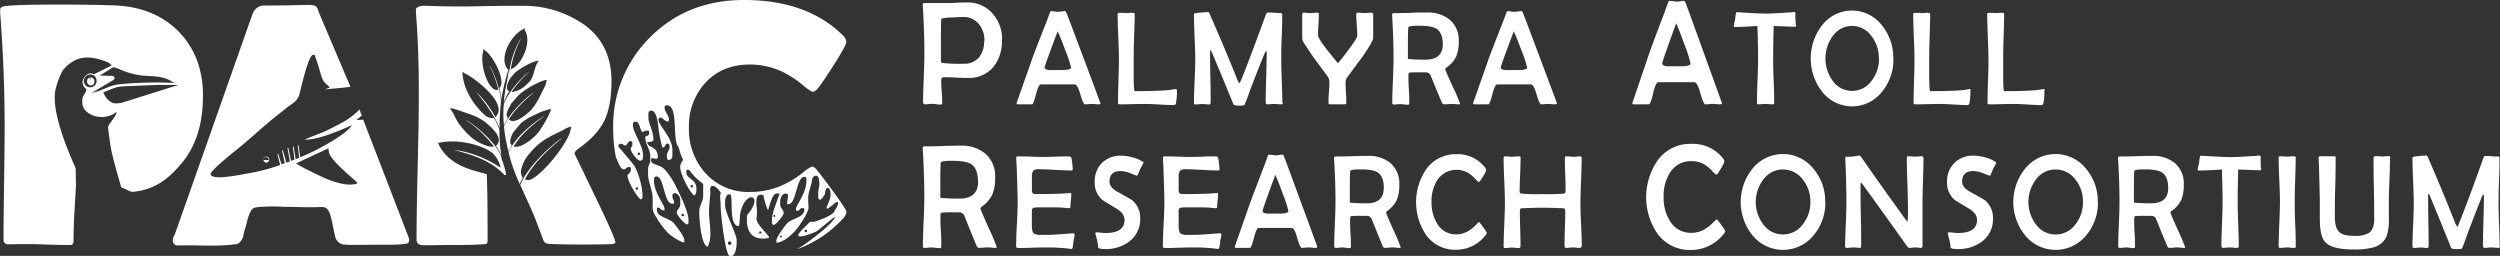 <svg id="Layer_1" data-name="Layer 1" xmlns="http://www.w3.org/2000/svg" viewBox="0 0 715.39 73.21"><rect x="0" y="0" width="715.39" height="73.21" fill="#333333" stroke="none"/><defs><style>.cls-1{fill:#fff;}</style></defs><title>parc-logo-white-nav1</title><path class="cls-1" d="M657,320.12c.2.54.27,1.71-1.2,1.66-1,.26-4,.27-9,.26-4.6,0-7.55.13-8.86-.13a3,3,0,0,1-2.08-2.45c-.68-2.89-1-5.17-1.52-6.46-.73-1.83-1.68-1.84-3-1.75-1.91.12-4.87,0-9.93-.06a52.43,52.43,0,0,0-7.44.06c-1.21.14-1.76.25-2.34,1.43a12.43,12.43,0,0,0-1,3c-.37,1.58-.9,2.79-1,3.78-.07.82-1.22,2.65-2.4,2.43-4.79.73-10.61.2-16.19.34-1.11.19-2.35-1-1-3.19L612.26,256a3.65,3.65,0,0,1,2.93-2.42c5.94,0,7.76-.06,13-.18,2.72.06,2.44.58,3.09,2.24l9,21.2-1.86.23-5.06.47H633l1.32-.46c-.54-1.08-1.7-.78-2.57-4-.52-1.89-1.11-3.69-1.73-5.42l-.46.05c-1.34.14-3.43,9.56-3.9,11.35-.53,2-2.36,2.73-3.9,4s-3,2.34-4.47,3.59c-3,2.53-5.71,5-8.72,7.49-1.22,1-8.41,6.66-8.3,7.7s2.73.95,4,.81l1.08-.12c2.8-.31,5.2-.86,7.82-1.33a52.18,52.18,0,0,0,7-2l-.81-3.19.26.1.95,2.91.93-.31-.81-3.7.26,0,1,3.53,1-.34-.71-3.92.29.14.74,3.61,1-.36-.49-3.83.27.22.55,3.48,1-.39-.41-3.7c.09.11.27.14.28.32l.43,3.2c3.7-1.3,13.41-6.53,14.76-9.12-3.26,1.42-9.52,4.18-13.45,4.13.35-.31,4.36-1.79,5.21-2.16,1.76-.77,3.19-1.52,4.78-2.36a21.39,21.39,0,0,0,5.68-4.13l.64,1.72L642,286.35l1.94-.1L657,320.12Zm-40.78-21.58a.84.84,0,0,0,.82-.85.85.85,0,0,0-.82-.86.83.83,0,0,0-.82.75c.13-.28.35-.61.65-.62a.88.88,0,0,1,.87.84s-1.49,0-1.53-.05a.85.85,0,0,0,.83.79Zm8.53.19c.52.62,6.14,3.28,7.34,3.85,1.88.91,6,2.51,8.66,2.21l.92-.1c.36,0,.46-.16.42-.51s-7.74-6.25-8-8.82l-.1-.92-9.21,4.29Z" transform="translate(-540 -252)"/><path class="cls-1" d="M716.1,321.39c0,.21-.33.38-1,.47-6,.16-12.88.16-17.78-.05a4.7,4.7,0,0,1-1.2-.25,2.1,2.1,0,0,1-.67-.95c-.48-1.25-1.19-3.13-2.12-5.6-1.17-3-2.84-6.46-4.36-9.91l-.08-.06h0l0-.06-.06-.16.09.09c1.79-4.72,7.78-10.5,11.73-13.32l0,.11c-3,2.45-7.74,6.51-10.44,11.6a2,2,0,0,0,1.71.06c3.61-1.63,10.53-10.42,11.26-13.88l.29-1.07-.19-.18-1.41.53c-1,.74-3.44,1.65-4.87,2.57A18.44,18.44,0,0,0,692.3,295l-1.22,1.46a10.44,10.44,0,0,0-2,4.43,3.2,3.2,0,0,0,.5,2h0a13.12,13.12,0,0,0-.84,1.8,52.46,52.46,0,0,1-3.08-8.51c0-.14-.06-.26-.11-.45a.71.71,0,0,1,.14-.29h0c1.45-3.87,6.54-8.09,9.9-10.16l0,.09c-2.46,1.76-6.29,4.66-8.6,8.54,2,.62,5.32-2,6.87-3.8,1.27-1.52,3.57-5.52,3.82-7l-2.91.91L691,285.85c-.62.63-1.34.68-2.24,1.76l-1.6,1.91c-.74.87-1.63,3.22-.91,3.82l.22.19s0,0,0,0a16.8,16.8,0,0,0-.91,2,46.59,46.59,0,0,1-1.35-7.28s.08-.1.09-.12c1-3.18,5.5-7.64,8.11-9.46l.44-.25c-1.8,1.45-5.5,4.75-7.22,7.72l.17.15c1.54,1.29,4.82-1.45,6.3-2.94,1.86-2.21,2.86-4.82,4-7l.37-1.4c-.71-.34-4.38,1.64-5.19,2.17-2.48,1.62-2.63,1.71-5,4.55-.73,1.45-1.9,3-.94,4.12A10.13,10.13,0,0,0,684.2,288c0-.12,0-.22,0-.31a28.33,28.33,0,0,1,0-6.06.43.43,0,0,1,.09-.1h0c1.07-3,4.58-7,7.05-9l0,.06a34.29,34.29,0,0,0-5,5.77,7.36,7.36,0,0,0,4.07-1.91l1.34-1.29c1.26-1.8,1.14-4.38,2.44-5.69-1-.44-6,2.37-7.07,3.59l-.91,1.08c-.18.22-.12.27-.18.26l-.31.48c-.55,1-.94,2.53-.36,3l.34.28,0,0a11.06,11.06,0,0,0-1.12,2.14,8.24,8.24,0,0,0-.4.87,29.89,29.89,0,0,1,.39-3.18l1-5.41h0v0l.21-.38a25.58,25.58,0,0,1,3.12-9l.06.05a28.25,28.25,0,0,0-2.8,8.57c2.68-.74,6.33-7.52,4-11.2-.08-.12.11-.41,0-.52a7.58,7.58,0,0,0-.68.37c-3.44,1.82-7,8.52-4,11.54a58.94,58.94,0,0,0-2.07,8.65,15.2,15.2,0,0,0-.52-3.45l.14-.17c1.7-2-1.61-8.43-3.94-10.39l-.88-.68a1.37,1.37,0,0,1,0,1c-.77,3.06.72,8.55,2.8,10.29l.22.19a1.6,1.6,0,0,0,1.37.22,29.63,29.63,0,0,0-2.55-6.92l.16.17c1.6,2.76,3.42,8.24,3.09,10.84v.11a61.21,61.21,0,0,0-.34,6.81c0,.15-.23-.7-.28-.72a20.2,20.2,0,0,0-1.55-2.91,47.28,47.28,0,0,0-4.8-6.6l.16.08a27.75,27.75,0,0,1,5.25,7l.06-.06.23-.26c3.41-4.06-7.54-11.8-9.21-12.28l-.49-.48c0,4.68,3.18,9.77,6.68,12.71a3.38,3.38,0,0,0,2.31.6,12.63,12.63,0,0,1,1.61,3.53v.08a40,40,0,0,0,.55,7.26,12.5,12.5,0,0,0-1.59-2.9,1,1,0,0,0,.35-.31c1.85-2.21-2-5.33-3.5-6.57a16.42,16.42,0,0,0-4.89-2.37c-1.29-.46-4.16-1.55-5.08-1.5l.42.66c.72,1,1.22,2.46,2.12,3.74a24.42,24.42,0,0,0,3.66,4c1.53,1.28,4.63,2.89,6.38,2.56a33.47,33.47,0,0,0-7.88-7.47l0-.1c3.36,2.09,8.47,6.54,9.94,10.4l0,.06a13.61,13.61,0,0,0,.41,1.44,20.44,20.44,0,0,1,1,3.61s0,.21-.27.22h-.11l-.08,0c-3.73-4.1-9.15-5.8-14.37-7.17l.32,0A31.21,31.21,0,0,1,683.24,300a8,8,0,0,0-2.32-4.21c-2.44-1.95-9.22-4.29-15.57-2.88,3,6.84,10.73,7.93,13.95,8.93.22,5.52.23,13.27.23,19,0,.56-.15.87-.43,1l-1.36.09c-1.89.13-4.84.19-8.87.18-4.59,0-7.35.15-8.29,0s-1.38-.7-1.38-1.5c0-21.52,1.58-43.6-.19-65.12l0-.68c0-.54.48-.9,1.53-1.1s5.69.26,14.45.11q8.91-.18,14.21-.16a30.29,30.29,0,0,1,17.93,5.38c5.23,3.73,7.85,9.14,7.85,16.16q0,7-2,11.23t-7.46,8.12c-.74.5-1.11,1-1.11,1.44T710.21,308q5.89,12.15,5.89,13.42Z" transform="translate(-540 -252)"/><path class="cls-1" d="M598.07,279.6q0,11.85-6.12,19.15c-3.7,4.4-7.53,7.46-13.62,8.11.08.19-.93-.16-.86,0l-2.8-1.3c-.24-1.07-2.63-8.7-3.12-12.27-.34-2.48-.59-4.36-.61-4.66-.1-1.23,2.19-2.86,2.43-4.63-3.89,3.17-9.94.83-9.81-2.73-.16-2.11,1-2.27,1.15-3.77a2.48,2.48,0,0,1-1.08-1.9,2.74,2.74,0,0,1,2-2.58,2.86,2.86,0,0,1,1.28.18l-.38.23a1.47,1.47,0,0,0-.56-.11l-.33.87.17,1s0-1,.07-1a.77.77,0,0,1,.87.35,1.21,1.21,0,0,1-.06,1.62,1,1,0,0,1-1.5-.11,1.22,1.22,0,0,1,.06-1.62,1,1,0,0,1,.38-.23l.32-.87h-.1a1.83,1.83,0,1,0,1.79,1.69,2.14,2.14,0,0,0-.25-.81l1.14-.59,3.67.09c.65.19.85.79.13,1.26l-6,3.55c2.82-.44,4.76-2.09,7.72-2.39a106.87,106.87,0,0,1,15.72-.4,8.55,8.55,0,0,0-3.34-1.52,14.85,14.85,0,0,0-3.2-.42c-.92-.07-1.86-.11-2.78-.2a22.1,22.1,0,0,1-6.1-1.71l-.25-.11a9.67,9.67,0,0,0-1.68-.54l-3.84,2.37-1.17.61a1.72,1.72,0,0,0-.84-.76l.45-.27h0l4.94-2.45a3.7,3.7,0,0,0-1.34-1c-5.11-2-8.92-1.93-12.62,2.33-.13.14-.18.47-.31.62A20.52,20.52,0,0,0,556,277.2c-1.79,6.12,3.91,19.11,5.66,22.93l.07,5.26c-.27,5-.69,10.26-.69,15.6,0,.75-.33,1.13-1,1.13-2,0-4.91-.08-8.82-.21s-6.86,0-8.82,0a1.25,1.25,0,0,1-1.39-1.43q0-5.43.16-16.31c.12-7.27.16-12.69.16-16.32q0-15.36-1.29-32.3l0-.69q-.1-.92,1.44-1.11c2.5-.33,8-.46,16.58-.44q7.56,0,14.51.23,11.4.39,18.41,7.35,7.13,7.16,7.12,18.71ZM591,276.32l0-.06-.42.05-5.78,0-9.64.4c-2.53.2-3.51,1-5.58,1.67.52,1.58,2,3.35,3.81,3.21l1.34-.14L591,276.32Z" transform="translate(-540 -252)"/><path class="cls-1" d="M782.23,312.6a3.61,3.61,0,0,1-1.15,2.1,32.68,32.68,0,0,1-13,8.61c3.29-1.91,10.83-7.76,10.83-9.25,0-.23-5.14,4.23-5.4,4.23-1.26.52-4.36,1.83-5.09,1.16.09-1.09,2.48-2.91,3.1-3.74.36-.48,1-.06,1.9-.37,2.39-.81,5.18-2,5.4-3,1.67-2.61,1.18-3.22-.49-1.73l-1.47,1.1-.32-.09,0-.26c.06-.27.68-1.71.83-2.08,1.06-3-1-5.33-1.35-1.65-.6.95-1.07,1.54-1.4,1.54a.7.7,0,0,1-.48-.64V307.4a9.92,9.92,0,0,1,.3-2.16c.28-3.94-1.53-3.18-2-2.13-.25,2.17-1.17,3.75-1.17,5.56V309c0,2.88.5,2.17-.69,4.57a29,29,0,0,1-2.11,3.31c-1,1.49-4.06,4.56-6.3,4.55v-.64c0-.94,2.69-4.59,3.32-5.14,1.24-1.08,4.67-1.52,4.67-3.62,0-.37-.12-.48-.48-.48h-.16c-.65,0-.67.79-1.44.79-.22,0-.32-.22-.32-.48,0-1.23,3-4.46,3-8.13v-.49a.6.6,0,0,0-.63-.63c-2.2,0-2.3,7.81-4.48,7.81h-.47l.35-2.55a.78.78,0,0,0-.68-.49c-1,0-1.59,1.23-1.59,2.23v1c0,1,1,1.38,1,2.4,0,.56-2.18,3.35-2.88,3.35-.19,0-.48-.34-.48-.64v-.48c0-2.33,1-4.45,2.19-7.79-1.29-.2-1.85-.46-3.29,4.67-.38-.28-1.3-3.67-1.35-4.27-2.9-.87-1.82,3.12-1.82,5l-.15,1.8c0,1.88,4.69,5.49,3.32,5.49-.41,0-6.82,1.67-6-6.62,4.92-5.71-.19-7.23-1.8-1.22-.42,1.56-.22,3-.56,4.42-3.12-.08-1.49-8.67-2.5-9.11l-.26,0h-.07c-.69,0-1.12,1.15-1.12,1.92v1.12c0,2.43,3.31,8.22,3.31,10.1v.48c0,1.77-.42,4.12-1.72,4.11h-.16c-1.36,0-2.71-12.24-2.71-14.54,0-1.62-.35-2.71.08-3.57-1.52-2.51-3.48-2.83-3-.27l-.36,4.31c-.32,3.77,1.21,8.23-.43,11.34-1.83-.43-2.4-7.46-2.4-10.07,0-1.65,1.12-3,1.12-4.47V304.6a16.5,16.5,0,0,1-3-2.71c-.07-.07-.13-.15-.19-.22a2.12,2.12,0,0,1-.2-.24l-.55-.71a.62.62,0,0,0-.4-.14c-.36,0-.47.11-.47.48v.16c0,2.21,2.87,1.77,2.87,4.8v.16c0,.9-.09,1.39-.64,1.76-1.24-.84-4-6.08-4-8.16a3.25,3.25,0,0,1,.85-2,18.9,18.9,0,0,1-1.29-3.66c-2-1.81.14-12-3.39-12a.61.61,0,0,0-.64.64c0,1.24,1.27,2.21,1.27,3.67,0,.23-.21.32-.47.32-.67,0-1.36-1.12-2.08-1.12-.2,0-.48.33-.48.63,0,1.51,4,5.11,4,8.64v1.6c0,.74-.35,1.28-1.11,1.27-.31,0-.48-.59-.48-1v-.32c0-.75.79-1.57.79-2.39v-.32a.61.61,0,0,0-.63-.64c-.82,0-.32,1-1.44,1.11a37.7,37.7,0,0,1-1.13-5.73c-.18-1.49-.51-4.81-2.07-4.82h-.15c-.5,0-.64.47-.64,1v1.12c0,1.55,1.43,3.62,1.43,6.23,0,.6-1.15.59-1.75.63,0,1.85,3,.94,3,4.32,0,.83-.83.32-1.6.32-.22,0-.32.22-.32.48V298c0,.72,1.46,1.15,2.13,1.39a4.48,4.48,0,0,1,2.07,1.45,20.7,20.7,0,0,1,2.73,4.15c1,2,3.78,7.43,3.78,10v.64c0,.42-.24.47-.48.63-.78-.41-2.88-2.58-2.88-3.52,0-.7,1-1.29,1-2.23V309.2c0-.81-.67-1.92-1.6-1.92a.61.61,0,0,0-.64.64v.32c0,.69.48,1,.48,1.75,0,.23-.22.32-.48.32-2.56,0-2.25-7.83-4.63-7.84,0,0-.29.11-.48.16a2.42,2.42,0,0,0-.16.8v.32c0,3.37,3,6.81,3,8v.48c-1.17,0-1.17-.8-1.76-.8H728v.8c0,1.84,3.56,2.24,4.68,3.48.68.76,3.15,3.92,3.15,5v.64c-1.18,0-4.05-2-4.76-2.76a24.3,24.3,0,0,1-3.13-4.22c-1.72-2.57-1-2.74-1.21-6.3-.12-1.7-1.28-4.37-1.28-6.07v-1.6c0-1.05.63-1.66.63-2.39v-1.28c0-2-1.43-3.44-1.43-5.44,0-.46,1.11-.32,1.11-1.11v-.32c0-.37-.11-.48-.47-.48h-.16c-.7,0-.58.32-1.28.32s-.69-2.88-1.92-2.89h-.16a.62.62,0,0,0-.64.64v.48c0,1.91,2.88,5.73,2.88,8.47v.8a.91.91,0,0,1-.8.8c-.84,0-2.71-2.46-2.71-3.36,0-.53.47-.69.47-1.44V293a.61.61,0,0,0-.64-.64c-.55,0-.87,1.27-1.43,1.27s-.42-.48-1.28-.48a.61.61,0,0,0-.64.64V294s4,4.6,4.63,5.6a21.32,21.32,0,0,1,2.24,7.83v1c0,.43-.23.47-.48.64-1.08-.58-3.83-5.32-3.83-6.88,0-.21,1-.76,1-1.75v-.16c0-.37-.12-.48-.48-.48-1,0-.86.63-1.44.63-1,.27-1.75-2-2.24-3.2h-.09a41.12,41.12,0,0,1-.82-8.37A35.63,35.63,0,0,1,725.7,263Q736.4,252,752.92,252c12,0,21.37,3.37,28.16,10a3,3,0,0,1,1.1,2c0,.63-1.27,3-3.84,7s-4.18,6.34-4.85,6.85a1.65,1.65,0,0,1-1.11.39,14.45,14.45,0,0,1-2.78-2,29.84,29.84,0,0,0-5.87-3.78,21.73,21.73,0,0,0-9.1-2q-8.14,0-13,5.46a18.38,18.38,0,0,0-4.49,12.6,18.84,18.84,0,0,0,4.49,12.77,16.5,16.5,0,0,0,13,5.64,22.56,22.56,0,0,0,9.16-1.89,28.55,28.55,0,0,0,5.77-3.48,13.61,13.61,0,0,1,2.7-1.89,1.65,1.65,0,0,1,1.12.55c.59.6,2.19,2.69,4.82,6.26s4,5.75,4,6.12Zm-33.44,9.47a.5.5,0,1,0,0-1,.5.5,0,1,0,0,1Zm8.77-3.25a.3.3,0,1,0,0-.59.3.3,0,1,0,0,.59Zm13.08-.36a.36.36,0,1,0-.4-.36.38.38,0,0,0,.4.36Zm-47.77-22.09a.36.36,0,1,0-.4-.36.38.38,0,0,0,.4.36Zm12.51,17.52a.36.36,0,1,0,0-.72.37.37,0,0,0-.39.36.38.38,0,0,0,.39.36Zm2.59-8.24a.36.36,0,1,0,0-.72.36.36,0,1,0,0,.72Zm23.63,8.42a.27.27,0,1,0-.29-.27.28.28,0,0,0,.29.27Zm1.87,5.86a.26.26,0,0,0,.28-.25.28.28,0,0,0-.56,0,.28.28,0,0,0,.28.26Zm-41.2-13.63a.36.36,0,1,0-.39-.36.38.38,0,0,0,.39.36Z" transform="translate(-540 -252)"/><path class="cls-1" d="M826.69,263.5a11.49,11.49,0,0,1-2.54,7.8,9.08,9.08,0,0,1-7.25,3c-.76,0-1.9,0-3.44-.1s-2.7-.09-3.47-.09c-.43,0-.64.28-.64.85,0,.74,0,1.83.13,3.3s.13,2.56.13,3.3c0,.24-.12.36-.38.36s-.7,0-1.27-.1-1-.1-1.27-.1-.59,0-1.05.07-.81.06-1,.06-.5-.21-.5-.64c0-1.51.07-3.79.19-6.83s.19-5.33.19-6.84q0-6.48-.46-13.91l0-.31c0-.3.16-.46.52-.46l3.24,0c1.45,0,2.54,0,3.27,0s1.57,0,2.81-.08,2.2-.08,2.82-.08a9.37,9.37,0,0,1,7.25,3.11,10.92,10.92,0,0,1,2.78,7.64Zm-5,.31a7.27,7.27,0,0,0-1.63-5,5.72,5.72,0,0,0-4.62-1.95c-.62,0-1.71.05-3.28.16a9.79,9.79,0,0,0-2.78.34q-.14.24-.13,7.14c0,.58,0,1.45,0,2.61s0,2,0,2.61c0,.13.15.22.44.29a43.26,43.26,0,0,0,6.09.23,5.43,5.43,0,0,0,4.36-1.81,6.93,6.93,0,0,0,1.46-4.64Z" transform="translate(-540 -252)"/><path class="cls-1" d="M854.87,281.64c0,.14-.14.22-.43.22s-.56,0-1-.06-.77-.05-1-.05-.57,0-1,.05-.79.06-1,.06-.76-.94-1.28-2.83-1.06-2.84-1.6-2.87-1.6,0-3.47,0H841.2c-2,0-3.11,0-3.38,0q-.65.06-1.38,2.88c-.48,1.88-.86,2.82-1.12,2.82h-4.05c-.24,0-.36-.09-.36-.26a3.62,3.62,0,0,1,.25-.84l4.41-12.52q.55-1.51,3.38-8.73c.34-.8.79-2,1.37-3.6.14-.48.3-.72.47-.72a7,7,0,0,1,1,.1,8,8,0,0,0,1,.09,8.41,8.41,0,0,0,1-.1,7.11,7.11,0,0,1,1-.11c.11,0,.26.24.46.7q.42,1,4.26,11.26,5.41,14.37,5.41,14.51Zm-8.39-10.32a31.59,31.59,0,0,0-1.61-4.86q-1.56-4.18-2.22-5.49-3.72,9.87-3.72,10.33c0,.43.46.67,1.37.75.05,0,.64,0,1.76,0h1.86c1.71,0,2.56-.25,2.56-.75Z" transform="translate(-540 -252)"/><path class="cls-1" d="M876.78,277.81a16.9,16.9,0,0,1-.27,3.71.6.6,0,0,1-.62.55c-.89,0-2.22-.05-4-.16s-3.11-.16-4-.16-2.09,0-3.76.05-2.92.06-3.76.06a.4.4,0,0,1-.45-.46c0-1.36.05-3.41.13-6.15s.14-4.8.14-6.17-.06-3.61-.19-6.5-.18-5-.18-6.49c0-.27.14-.41.44-.41s.55,0,1,0,.78.06,1,.06.55,0,1-.06.79,0,1,0,.44.12.44.35q0,2-.15,6t-.14,6v2.95c0,1.32,0,2.3,0,2.95,0,2.77.11,4.15.33,4.15q6.63,0,10-.33l.83-.14a4.85,4.85,0,0,1,.83-.11.32.32,0,0,1,.37.36Z" transform="translate(-540 -252)"/><path class="cls-1" d="M907.09,281.4a.4.4,0,0,1-.45.46q-.33,0-1-.06c-.43,0-.76-.05-1-.05s-.54,0-1,.05-.77.06-1,.06-.45-.2-.45-.62q0-2.37.14-7.12t.15-7.11q0-.36-.15-.36a.29.29,0,0,0-.25.2q-.92,2-4.34,10.88c-.36,1.13-.9,2.55-1.6,4.25-.08.16-.52.24-1.29.24-1.13,0-1.75-.11-1.87-.32-.41-1-1-2.42-1.74-4.24-1-2.47-2.53-6.15-4.59-11a.8.8,0,0,0-.24-.26.5.5,0,0,0-.14.41c0,1.61,0,4,.08,7.24s.08,5.62.08,7.22c0,.42-.15.62-.45.62s-.52,0-.93-.06-.73-.05-.94-.05-.54,0-1,.05-.75.06-1,.06-.45-.12-.45-.35c0-1.38.06-3.46.18-6.22s.19-4.83.19-6.21-.06-3.59-.19-6.46-.18-5-.18-6.45c0-.24.13-.38.41-.42a30.12,30.12,0,0,1,3.69-.33c.12,0,.29.26.5.77q4.35,9.93,7.48,17.75a6.76,6.76,0,0,0,.88,1.83c.13,0,.39-.5.78-1.49q2.44-6.06,6.78-18c.18-.49.38-.73.59-.73.41,0,1,0,1.84.07s1.44.08,1.85.08a.4.4,0,0,1,.45.45c0,1.43,0,3.58-.14,6.45s-.13,5-.13,6.46.05,3.42.15,6.17.16,4.79.16,6.15Z" transform="translate(-540 -252)"/><path class="cls-1" d="M933,262.69c0,.7-1.07,2.59-3.2,5.64q-2.13,2.87-4.23,5.72a2.44,2.44,0,0,0-.52,1.46c0,.67,0,1.68.1,3s.1,2.34.1,3c0,.23-.15.34-.45.34h-4.29c-.24,0-.35-.18-.35-.54,0-.64,0-1.6.12-2.9s.13-2.27.13-2.91A2.55,2.55,0,0,0,920,274l-3.87-5.24q-2.19-3.12-3.16-4.75a2.11,2.11,0,0,1-.33-1.08c0-1.57,0-3.83,0-6.8,0-.34.14-.51.43-.51s.5,0,.91.06.7.05.91.05.59,0,1.08-.05.84-.06,1.09-.06.33.1.33.3c0,.7,0,1.75-.11,3.14s-.11,2.45-.11,3.14,1.9,3.38,5.7,7.89q1.35-1.59,3.09-3.95,2.43-3.26,2.43-3.9c0-.68-.05-1.69-.14-3.06s-.15-2.38-.15-3.05c0-.34.15-.51.42-.51s.54,0,1,.06.78.05,1,.05.57,0,1-.05.81-.06,1-.06.43.21.43.62c0,.71,0,1.78,0,3.21s0,2.51,0,3.22Z" transform="translate(-540 -252)"/><path class="cls-1" d="M957.8,281.72c0,.09-.1.14-.29.14s-.57,0-1-.06-.82-.05-1-.05-.63,0-1.13.05-.87.06-1.12.06a.67.67,0,0,1-.63-.46c-.38-.85-1.48-3.47-3.28-7.88a1.5,1.5,0,0,0-1.31-.82h-1.63c-1.66,0-2.64,0-3,.07s-.37.36-.37,1c0,.86,0,2.17.12,3.91s.11,3,.11,3.89c0,.26-.12.4-.36.4s-.6,0-1.09-.08a9.65,9.65,0,0,0-1.1-.09c-.21,0-.52,0-.94.05s-.73.06-.93.06-.45-.14-.45-.43q0-2.07.18-6.23t.19-6.23q0-5.91-.41-12.6l0-.3c0-.25.24-.37.76-.37,1,0,2.57,0,4.63-.09s3.59-.08,4.61-.08a9.8,9.8,0,0,1,6.41,2,7.59,7.59,0,0,1,2.66,6.2,10.77,10.77,0,0,1-.72,4.36,8.49,8.49,0,0,1-2.81,3.2c-.22.16-.34.32-.34.46s.72,1.83,2.15,5a50.61,50.61,0,0,1,2.15,5Zm-4.93-17q0-3.37-1.87-4.52c-.92-.56-2.59-.84-5-.84-1.95,0-2.93.16-3,.49-.08.67-.12,2.47-.12,5.39v3.58a.69.69,0,0,0,.23.07c.21,0,.57.05,1.06.09,1.14.06,2.37.1,3.68.1,3.31,0,5-1.46,5-4.36Z" transform="translate(-540 -252)"/><path class="cls-1" d="M985.42,281.64c0,.14-.15.22-.44.22s-.56,0-1-.06-.78-.05-1-.05-.57,0-1,.05-.8.06-1,.06-.76-.94-1.28-2.83-1.06-2.84-1.6-2.87-1.59,0-3.46,0h-2.85c-2,0-3.1,0-3.38,0q-.65.06-1.38,2.88c-.48,1.88-.85,2.82-1.12,2.82h-4c-.24,0-.37-.09-.37-.26a3.34,3.34,0,0,1,.26-.84l4.4-12.52c.38-1,1.5-3.92,3.39-8.73.33-.8.79-2,1.37-3.6.14-.48.29-.72.46-.72a6.84,6.84,0,0,1,1,.1,8.16,8.16,0,0,0,1,.09,8.54,8.54,0,0,0,1-.1,6.79,6.79,0,0,1,1-.11c.11,0,.25.24.45.7.28.69,1.71,4.45,4.26,11.26q5.41,14.37,5.42,14.51ZM977,271.32a31.59,31.59,0,0,0-1.61-4.86q-1.57-4.18-2.22-5.49-3.72,9.87-3.72,10.33c0,.43.45.67,1.37.75,0,0,.63,0,1.76,0h1.85c1.72,0,2.57-.25,2.57-.75Z" transform="translate(-540 -252)"/><path class="cls-1" d="M1032.75,281.61c0,.17-.16.25-.47.25s-.6,0-1.06-.06-.83-.07-1.07-.07-.62,0-1.1.07-.86.06-1.1.06-.81-1.05-1.37-3.14-1.13-3.16-1.71-3.19-1.71,0-3.72,0h-3c-2.12,0-3.33,0-3.62,0-.46,0-1,1.11-1.48,3.2s-.92,3.13-1.2,3.13h-4.33c-.26,0-.39-.1-.39-.29a3.8,3.8,0,0,1,.27-.93l4.72-13.91q.6-1.68,3.62-9.69c.36-.88.85-2.21,1.47-4,.15-.53.31-.79.5-.79a8,8,0,0,1,1.08.1,6.7,6.7,0,0,0,1.07.11,8.37,8.37,0,0,0,1.06-.11,6.76,6.76,0,0,1,1-.12c.12,0,.28.26.49.77.3.77,1.83,4.94,4.56,12.51q5.8,16,5.8,16.1Zm-9-11.45a36,36,0,0,0-1.73-5.4q-1.68-4.65-2.37-6.09-4,10.95-4,11.47c0,.47.49.74,1.47.83,0,0,.68,0,1.89,0h2c1.84,0,2.75-.28,2.75-.83Z" transform="translate(-540 -252)"/><path class="cls-1" d="M1054,259.17c0,.33-.1.49-.3.49s-2.38-.07-6.15-.23c-.1,3.81-.15,6.85-.15,9.14,0,1.44,0,3.59.14,6.45s.15,5,.15,6.45c0,.26-.16.39-.5.39s-.53,0-1-.06-.76-.05-1-.05-.52,0-1,.05-.74.06-1,.06-.43-.15-.43-.46c0-1.43.06-3.56.17-6.41s.16-5,.16-6.42q0-3.31-.19-9.14c-3,.21-5.17.3-6.56.3-.13,0-.21-.06-.21-.18a4.76,4.76,0,0,1,.16-1c.13-.55.21-.87.23-1a14.66,14.66,0,0,1,.24-1.81.31.31,0,0,1,.29-.24l.22,0q6.13.39,8.09.39c1.16,0,3-.09,5.68-.28a15.53,15.53,0,0,0,2.24-.19c.29,0,.46.12.5.34a13,13,0,0,0,0,1.81,7.11,7.11,0,0,0,.06.76c0,.34,0,.6,0,.77Z" transform="translate(-540 -252)"/><path class="cls-1" d="M1081.82,268.74a14.54,14.54,0,0,1-3.3,9.55,10.87,10.87,0,0,1-17.07,0,15.48,15.48,0,0,1,0-19.12,10.78,10.78,0,0,1,17,0,14.5,14.5,0,0,1,3.32,9.55Zm-4.18-.05a10,10,0,0,0-2.12-6.37,6.78,6.78,0,0,0-5.57-2.89,6.69,6.69,0,0,0-5.52,2.92,10.87,10.87,0,0,0,0,12.76A6.66,6.66,0,0,0,1070,278a6.77,6.77,0,0,0,5.59-2.92,10.21,10.21,0,0,0,2.1-6.42Z" transform="translate(-540 -252)"/><path class="cls-1" d="M1103.83,277.81a17.74,17.74,0,0,1-.26,3.71.58.58,0,0,1-.6.55c-.86,0-2.14-.05-3.85-.16s-3-.16-3.85-.16-2,0-3.63.05-2.81.06-3.62.06c-.29,0-.44-.15-.44-.46,0-1.36.05-3.41.13-6.15s.13-4.8.13-6.17-.06-3.61-.18-6.5-.18-5-.18-6.49c0-.27.14-.41.43-.41s.53,0,1,0,.75.06,1,.06.53,0,1-.06.76,0,1,0,.42.12.42.35q0,2-.14,6t-.14,6v2.95c0,1.32,0,2.3,0,2.95,0,2.77.11,4.15.32,4.15q6.39,0,9.65-.33l.8-.14a4.59,4.59,0,0,1,.8-.11.31.31,0,0,1,.36.36Z" transform="translate(-540 -252)"/><path class="cls-1" d="M1125,277.81a17.74,17.74,0,0,1-.26,3.71.58.58,0,0,1-.6.55c-.86,0-2.14-.05-3.85-.16s-3-.16-3.85-.16-2,0-3.63.05-2.81.06-3.62.06c-.29,0-.44-.15-.44-.46,0-1.36,0-3.41.13-6.15s.13-4.8.13-6.17-.06-3.61-.18-6.5-.18-5-.18-6.49c0-.27.14-.41.43-.41s.53,0,1,0,.75.06,1,.06.53,0,1-.06.76,0,1,0,.42.12.42.35q0,2-.14,6t-.14,6v2.95c0,1.32,0,2.3,0,2.95,0,2.77.11,4.15.32,4.15q6.39,0,9.65-.33l.8-.14a4.59,4.59,0,0,1,.8-.11.31.31,0,0,1,.36.36Z" transform="translate(-540 -252)"/><path class="cls-1" d="M825.21,322.77c0,.1-.11.16-.32.16s-.62,0-1.13-.07-.89-.06-1.14-.06-.68,0-1.22.06-.95.07-1.22.07a.75.75,0,0,1-.69-.52q-.62-1.41-3.56-8.74a1.63,1.63,0,0,0-1.43-.91c-.16,0-.76,0-1.77,0a31.81,31.81,0,0,0-3.22.08c-.27,0-.4.4-.4,1.06,0,1,0,2.42.13,4.34s.12,3.38.12,4.33c0,.29-.13.44-.39.44a11.34,11.34,0,0,1-1.18-.09c-.53-.06-.93-.1-1.21-.1s-.56,0-1,.06a9.76,9.76,0,0,1-1,.07.43.43,0,0,1-.49-.48q0-2.29.2-6.92t.21-6.92q0-6.56-.45-14l0-.34c0-.27.26-.42.82-.42,1.12,0,2.8,0,5-.09s3.91-.09,5-.09a10.52,10.52,0,0,1,7,2.2,8.48,8.48,0,0,1,2.89,6.89,12.28,12.28,0,0,1-.78,4.84,9.29,9.29,0,0,1-3.05,3.54c-.25.18-.37.36-.37.52s.78,2,2.34,5.52a55.43,55.43,0,0,1,2.34,5.57Zm-5.36-18.83c0-2.5-.69-4.18-2-5-1-.63-2.81-.93-5.42-.93-2.11,0-3.19.18-3.23.54q-.13,1.11-.13,6v4a1.2,1.2,0,0,0,.25.08c.23,0,.62.06,1.16.1,1.23.07,2.57.11,4,.11,3.6,0,5.41-1.62,5.41-4.84Z" transform="translate(-540 -252)"/><path class="cls-1" d="M847.52,319.17a4,4,0,0,1-.14.86c-.1.47-.17.76-.2.86,0,.45-.11,1.11-.24,2a.42.42,0,0,1-.46.34,6.33,6.33,0,0,1-.67-.08,49,49,0,0,0-6.71-.33c-.86,0-2.15,0-3.88.07s-3,.08-3.87.08c-.39,0-.58-.18-.58-.54,0-1.4.07-3.49.22-6.29s.22-4.9.22-6.29-.07-4.07-.21-7.94c0-1-.09-2.49-.2-4.47v-.26c0-.29.13-.43.45-.43.83,0,2.06,0,3.7.07s2.88.08,3.71.08,2,0,3.53-.08,2.74-.07,3.53-.07q.82,0,.9.54a30.75,30.75,0,0,1,.36,3.07c0,.28-.12.42-.38.42-1,0-2.51-.06-4.54-.17s-3.55-.18-4.57-.18a2.68,2.68,0,0,0-1.82.41,3.38,3.38,0,0,0-.38,2v2.78a9.53,9.53,0,0,0,.05,1.33c.1.39.41.58.92.58l.6,0h.59q3.46,0,6.21-.13c.72,0,1.56-.09,2.53-.19.25,0,.37.09.37.34a18.33,18.33,0,0,1-.13,1.83,18.26,18.26,0,0,0-.13,1.85c0,.22-.18.34-.53.34-.14,0-.66-.05-1.57-.14-.65-.07-2.13-.1-4.44-.1-1.93,0-3.16,0-3.68.07a.81.81,0,0,0-.81.78c0-.08,0,.4,0,1.44v2.77c0,1.3.18,2.11.56,2.43a3.87,3.87,0,0,0,2.2.39l1.94,0q1.23,0,6.93-.45h.26c.24,0,.35.12.35.46Z" transform="translate(-540 -252)"/><path class="cls-1" d="M867.23,298.6c-.24.41-.56,1-1,1.87-.13.38-.36.93-.69,1.64a.32.32,0,0,1-.28.17l-1.7-.66a8.09,8.09,0,0,0-2.83-.67q-3.24,0-3.24,3c0,1.12.76,2.1,2.27,2.93q3.83,2.11,4.23,2.43a6.45,6.45,0,0,1,2.28,5.2,7.89,7.89,0,0,1-3.12,6.6,11,11,0,0,1-6.89,2.16c-1.27,0-1.95-.15-2-.45,0-.47-.15-1.16-.32-2.07-.08-.38-.24-.93-.43-1.69a.85.85,0,0,1-.06-.31c0-.18.09-.26.27-.26s.71,0,1.3.09,1,.1,1.31.1c3.63,0,5.46-1.25,5.46-3.74,0-1.22-.74-2.28-2.2-3.18q-4-2.43-4.11-2.52a6.41,6.41,0,0,1-2.22-5.12,7.38,7.38,0,0,1,2.15-5.57,7.49,7.49,0,0,1,5.43-2,13,13,0,0,1,3.24.48,8.88,8.88,0,0,1,3,1.31.77.77,0,0,1,.18.25Z" transform="translate(-540 -252)"/><path class="cls-1" d="M889.51,319.17a4,4,0,0,1-.14.86c-.11.47-.18.76-.2.86,0,.45-.11,1.11-.25,2a.42.42,0,0,1-.45.34,5.79,5.79,0,0,1-.67-.08,49,49,0,0,0-6.71-.33c-.86,0-2.15,0-3.88.07s-3,.08-3.87.08c-.39,0-.59-.18-.59-.54,0-1.4.08-3.49.23-6.29s.21-4.9.21-6.29-.06-4.07-.21-7.94c0-1-.09-2.49-.19-4.47l0-.26c0-.29.14-.43.46-.43.82,0,2,0,3.7.07s2.88.08,3.7.08,2,0,3.53-.08,2.74-.07,3.53-.07q.82,0,.9.54a29,29,0,0,1,.37,3.07q0,.42-.39.42c-1,0-2.51-.06-4.54-.17s-3.54-.18-4.57-.18a2.68,2.68,0,0,0-1.82.41,3.46,3.46,0,0,0-.38,2v2.78a7.5,7.5,0,0,0,.06,1.33c.1.39.41.58.91.58l.6,0h.6q3.45,0,6.2-.13c.72,0,1.56-.09,2.54-.19a.3.3,0,0,1,.37.34,18.33,18.33,0,0,1-.13,1.83c-.09.82-.14,1.44-.14,1.85,0,.22-.17.34-.53.34-.13,0-.66-.05-1.56-.14-.66-.07-2.14-.1-4.44-.1-1.94,0-3.17,0-3.68.07a.81.81,0,0,0-.81.78c0-.08,0,.4,0,1.44v2.77q0,2,.57,2.43a3.84,3.84,0,0,0,2.2.39l1.94,0q1.23,0,6.92-.45h.27c.23,0,.35.12.35.46Z" transform="translate(-540 -252)"/><path class="cls-1" d="M916.9,322.71c0,.14-.14.22-.43.22s-.55,0-1-.06-.76-.06-1-.06-.56,0-1,.06-.78.06-1,.06-.75-.95-1.26-2.83-1-2.85-1.56-2.87-1.57,0-3.4,0h-2.78c-1.94,0-3,0-3.32,0-.42,0-.87,1-1.34,2.88s-.85,2.82-1.1,2.82h-4c-.23,0-.35-.09-.35-.26a3.29,3.29,0,0,1,.24-.84L898,309.3q.56-1.5,3.32-8.72c.33-.8.77-2,1.34-3.61.13-.48.28-.71.45-.71a7.73,7.73,0,0,1,1,.09,6.51,6.51,0,0,0,1,.1,8.38,8.38,0,0,0,1-.1,6.58,6.58,0,0,1,.94-.11c.1,0,.25.23.44.69q.42,1.05,4.17,11.27,5.31,14.37,5.31,14.51Zm-8.22-10.32a32,32,0,0,0-1.58-4.86c-1-2.79-1.74-4.63-2.17-5.49q-3.64,9.85-3.64,10.33c0,.42.44.67,1.34.75,0,0,.62,0,1.72,0h1.82c1.68,0,2.51-.25,2.51-.75Z" transform="translate(-540 -252)"/><path class="cls-1" d="M940.8,322.78c0,.1-.1.15-.29.15s-.56,0-1-.06-.8-.06-1-.06-.61,0-1.1.06-.85.06-1.1.06a.68.68,0,0,1-.62-.47c-.37-.85-1.45-3.47-3.21-7.87a1.44,1.44,0,0,0-1.28-.82h-1.6a27,27,0,0,0-2.9.07c-.24,0-.36.35-.36.95,0,.87,0,2.18.11,3.91s.12,3,.12,3.9c0,.26-.12.4-.36.4s-.59,0-1.06-.09-.84-.09-1.09-.09-.5,0-.92.06-.71.06-.91.06-.44-.14-.44-.43q0-2.07.18-6.23t.19-6.23c0-4-.13-8.14-.41-12.6v-.3c0-.25.23-.38.74-.38,1,0,2.52,0,4.53-.08s3.52-.08,4.52-.08a9.42,9.42,0,0,1,6.27,2,7.62,7.62,0,0,1,2.61,6.2,11.2,11.2,0,0,1-.7,4.36,8.43,8.43,0,0,1-2.75,3.19c-.22.16-.34.32-.34.47s.7,1.83,2.11,5a52.8,52.8,0,0,1,2.11,5ZM936,305.83c0-2.26-.62-3.77-1.84-4.53-.9-.56-2.53-.83-4.87-.83-1.91,0-2.88.16-2.92.48-.07.67-.11,2.47-.11,5.4v3.57a.56.56,0,0,0,.22.08l1,.09c1.12.06,2.33.09,3.61.09,3.24,0,4.87-1.45,4.87-4.35Z" transform="translate(-540 -252)"/><path class="cls-1" d="M965.48,318.61a1.2,1.2,0,0,1-.34.64,10.55,10.55,0,0,1-8.51,4.22,10.15,10.15,0,0,1-8.45-4.1,16.75,16.75,0,0,1,.05-19.09,10.22,10.22,0,0,1,8.48-4.15A9.79,9.79,0,0,1,965,300a1.19,1.19,0,0,1,.28.66,6.83,6.83,0,0,1-.93,1.87c-.62,1-1,1.56-1.13,1.56s-.51-.3-1.07-.92a9.86,9.86,0,0,0-2-1.67,6.6,6.6,0,0,0-8.77,1.9,11,11,0,0,0-1.73,6.36,11.36,11.36,0,0,0,1.71,6.41,6.16,6.16,0,0,0,5.41,2.89,6.63,6.63,0,0,0,3.33-.91,10.17,10.17,0,0,0,2.15-1.7,6.42,6.42,0,0,1,1-.92,8.43,8.43,0,0,1,1.16,1.49,9.3,9.3,0,0,1,1.06,1.63Z" transform="translate(-540 -252)"/><path class="cls-1" d="M992.52,322.5c0,.29-.18.43-.53.43s-.51,0-.93-.06-.73-.06-.94-.06-.56,0-1,.06-.79.06-1,.06-.41-.14-.41-.43c0-1.12,0-2.81.09-5.05s.11-3.92.11-5c0-.49-.14-.77-.41-.84a116.17,116.17,0,0,0-12.19,0q-.39.1-.39.84,0,1.63.09,4.95c.06,2.21.09,3.85.09,4.95,0,.41-.15.62-.45.62s-.55,0-1-.06-.78-.06-1-.06-.53,0-.94.06-.74.06-1,.06a.38.38,0,0,1-.44-.43q0-2.06.18-6.18t.19-6.18q0-2.16-.19-6.51t-.18-6.51c0-.27.15-.41.44-.41s.54,0,1,.05.76.06,1,.06.54,0,1-.06.78-.05,1-.05.41.11.41.33c0,1.08-.05,2.69-.13,4.84s-.14,3.76-.14,4.83c0,.35.12.56.37.64a54.68,54.68,0,0,0,6.2.16,55.91,55.91,0,0,0,6.17-.16c.27-.08.4-.35.4-.81,0-1.05,0-2.62-.09-4.73s-.1-3.68-.1-4.73c0-.25.13-.37.4-.37s.56,0,1,.05.76.06,1,.06.53,0,1-.06.73-.05.94-.05.46.14.46.41q0,2.17-.17,6.51t-.18,6.51q0,2.07.19,6.18t.2,6.18Z" transform="translate(-540 -252)"/><path class="cls-1" d="M1033.71,318.13a1.26,1.26,0,0,1-.38.71,11.84,11.84,0,0,1-9.51,4.69,11.39,11.39,0,0,1-9.45-4.55,18.49,18.49,0,0,1,.06-21.2,11.4,11.4,0,0,1,9.47-4.61,11,11,0,0,1,9.24,4.25,1.44,1.44,0,0,1,.31.73,7.5,7.5,0,0,1-1,2.08q-1,1.74-1.26,1.74c-.17,0-.58-.34-1.2-1a10.74,10.74,0,0,0-2.19-1.86,7.1,7.1,0,0,0-3.74-1,7,7,0,0,0-6.07,3.13,12.22,12.22,0,0,0-1.93,7.06,12.6,12.6,0,0,0,1.91,7.12,6.9,6.9,0,0,0,6.05,3.21,7.49,7.49,0,0,0,3.73-1,11.33,11.33,0,0,0,2.39-1.88,6.91,6.91,0,0,1,1.13-1,9.13,9.13,0,0,1,1.29,1.65,10.61,10.61,0,0,1,1.19,1.81Z" transform="translate(-540 -252)"/><path class="cls-1" d="M1062.32,309.81a14.33,14.33,0,0,1-3.37,9.55,11.26,11.26,0,0,1-17.45,0,15.18,15.18,0,0,1,0-19.11,11.16,11.16,0,0,1,17.4,0,14.28,14.28,0,0,1,3.39,9.55Zm-4.27-.05a9.88,9.88,0,0,0-2.17-6.38,7,7,0,0,0-5.69-2.88,6.87,6.87,0,0,0-5.64,2.92,10.62,10.62,0,0,0,0,12.76,6.84,6.84,0,0,0,5.64,2.91,7,7,0,0,0,5.71-2.91,10.09,10.09,0,0,0,2.15-6.42Z" transform="translate(-540 -252)"/><path class="cls-1" d="M1090.42,297.12c0,1.43-.05,3.6-.14,6.49s-.14,5.06-.14,6.5,0,3.39,0,6.1,0,4.74,0,6.1c0,.41-.14.62-.44.62a7.89,7.89,0,0,1-.8-.06,7.89,7.89,0,0,0-.8-.06c-.19,0-.48,0-.86.06s-.69.06-.88.06-.46-.21-.76-.62q-3.83-5.43-11.62-16.22c-.8-1.1-1.27-1.71-1.39-1.83s-.19.25-.19.76c0,1.92,0,4.81.09,8.65s.1,6.73.1,8.64c0,.41-.13.62-.36.62s-.51,0-.92-.06-.72-.06-.93-.06-.53,0-.94.06-.74.06-1,.06-.45-.13-.45-.38c0-1.36.07-3.43.19-6.19s.18-4.83.18-6.22,0-4.22-.15-8.14c0-1-.09-2.56-.18-4.6l0-.24c0-.19.13-.29.43-.3.77,0,1.36,0,1.81-.08a8.91,8.91,0,0,0,.93-.15,5.69,5.69,0,0,1,.92-.11c.11,0,.3.19.56.54q4.07,5.91,12.48,17.57c.25.32.48.61.69.84a28.38,28.38,0,0,0,.13-3.58q0-2.43-.17-7.29t-.17-7.28c0-.4.12-.61.35-.61s.54,0,1,.05.76.06,1,.06.56,0,1-.06.79-.05,1-.05.37.14.37.41Z" transform="translate(-540 -252)"/><path class="cls-1" d="M1111.27,298.6c-.24.41-.56,1-1,1.87-.13.38-.36.93-.69,1.64a.35.35,0,0,1-.29.17l-1.71-.66a8.18,8.18,0,0,0-2.85-.67q-3.26,0-3.26,3c0,1.12.76,2.1,2.29,2.93,2.57,1.41,4,2.22,4.25,2.43a6.43,6.43,0,0,1,2.29,5.2,7.88,7.88,0,0,1-3.13,6.6,11.11,11.11,0,0,1-6.94,2.16c-1.28,0-2-.15-2.06-.45,0-.47-.15-1.16-.32-2.07-.09-.38-.24-.93-.44-1.69a.85.85,0,0,1-.06-.31c0-.18.09-.26.27-.26s.72,0,1.31.09,1,.1,1.32.1q5.49,0,5.49-3.74c0-1.22-.73-2.28-2.21-3.18q-4.05-2.43-4.14-2.52a6.38,6.38,0,0,1-2.23-5.12,7.36,7.36,0,0,1,2.17-5.57,7.53,7.53,0,0,1,5.46-2,13.17,13.17,0,0,1,3.26.48,9.17,9.17,0,0,1,3,1.31.64.64,0,0,1,.17.25Z" transform="translate(-540 -252)"/><path class="cls-1" d="M1140.33,309.81a14.33,14.33,0,0,1-3.37,9.55,11.26,11.26,0,0,1-17.45,0,15.16,15.16,0,0,1,0-19.11,11.15,11.15,0,0,1,17.39,0,14.28,14.28,0,0,1,3.39,9.55Zm-4.27-.05a9.88,9.88,0,0,0-2.17-6.38,7,7,0,0,0-5.69-2.88,6.87,6.87,0,0,0-5.64,2.92,10.66,10.66,0,0,0,0,12.76,6.84,6.84,0,0,0,5.64,2.91,6.92,6.92,0,0,0,5.71-2.91,10,10,0,0,0,2.15-6.42Z" transform="translate(-540 -252)"/><path class="cls-1" d="M1165.3,322.78c0,.1-.1.15-.28.15s-.57,0-1-.06-.81-.06-1-.06-.62,0-1.11.06-.86.06-1.11.06a.68.68,0,0,1-.62-.47q-.57-1.27-3.23-7.87a1.46,1.46,0,0,0-1.29-.82H1154a27.38,27.38,0,0,0-2.92.07c-.25,0-.37.35-.37.95,0,.87,0,2.18.12,3.91s.11,3,.11,3.9c0,.26-.12.4-.35.4s-.6,0-1.07-.09-.85-.09-1.1-.09-.5,0-.92.06-.72.06-.92.06-.44-.14-.44-.43q0-2.07.18-6.23t.19-6.23c0-4-.14-8.14-.41-12.6l0-.3c0-.25.24-.38.75-.38,1,0,2.53,0,4.56-.08s3.55-.08,4.55-.08a9.56,9.56,0,0,1,6.32,2,7.6,7.6,0,0,1,2.62,6.2,11,11,0,0,1-.71,4.36,8.38,8.38,0,0,1-2.76,3.19c-.23.16-.34.32-.34.47s.7,1.83,2.12,5a51.58,51.58,0,0,1,2.12,5Zm-4.86-16.95q0-3.39-1.85-4.53c-.91-.56-2.55-.83-4.91-.83-1.92,0-2.89.16-2.93.48q-.12,1-.12,5.4v3.57a.72.72,0,0,0,.23.08l1.05.09c1.12.06,2.34.09,3.63.09,3.26,0,4.9-1.45,4.9-4.35Z" transform="translate(-540 -252)"/><path class="cls-1" d="M1187.08,300.24c0,.32-.1.49-.31.49s-2.43-.08-6.29-.23c-.1,3.8-.16,6.85-.16,9.14q0,2.16.16,6.45t.15,6.44c0,.26-.17.4-.52.4s-.54,0-1-.06-.77-.06-1-.06-.53,0-1,.06-.76.06-1,.06-.44-.16-.44-.47q0-2.13.17-6.4c.11-2.85.17-5,.17-6.42,0-2.22-.07-5.26-.2-9.14-3.05.2-5.28.3-6.71.3-.13,0-.21-.06-.21-.18a4.65,4.65,0,0,1,.16-1c.13-.55.21-.88.24-1a11.84,11.84,0,0,1,.25-1.81.29.29,0,0,1,.29-.24h.22c4.18.27,6.94.39,8.28.39q1.77,0,5.8-.28a19.19,19.19,0,0,0,2.29-.18c.3,0,.48.11.51.34a15.15,15.15,0,0,0,0,1.81c0,.16,0,.41,0,.76s0,.6,0,.77Z" transform="translate(-540 -252)"/><path class="cls-1" d="M1197,322.53c0,.26-.17.4-.51.4s-.54,0-1-.06-.76-.06-1-.06-.56,0-1,.06-.77.06-1,.06a.38.38,0,0,1-.44-.43q0-2.13.18-6.42c.13-2.86.19-5,.19-6.44s-.06-3.46-.19-6.23-.18-4.85-.18-6.23c0-.32.13-.47.41-.47s.56,0,1,.05.82.06,1,.06.53,0,1-.06.74-.05,1-.05.47.12.47.37q0,2.1-.15,6.28t-.13,6.28c0,1.44,0,3.59.14,6.45s.15,5,.15,6.44Z" transform="translate(-540 -252)"/><path class="cls-1" d="M1223.92,297.12q0,2.17-.17,6.49t-.17,6.5c0,.47,0,1.18,0,2.12s0,1.64,0,2.1a14.58,14.58,0,0,1-.69,5.42,5.88,5.88,0,0,1-4.13,3.14,21.36,21.36,0,0,1-5.3.5q-6.21,0-8.14-2.16c-1-1.12-1.49-3.37-1.49-6.73,0-.41,0-1.11,0-2.08s0-1.75,0-2.31q0-2.21-.18-8.13c0-1-.06-2.55-.16-4.58a2.12,2.12,0,0,1,0-.3c0-.26.15-.39.46-.39l2,0h2c.27,0,.41.12.41.34,0,1.9,0,4.74-.12,8.54s-.11,6.65-.11,8.54c0,2.15.45,3.59,1.36,4.36s2.22,1,4.31,1a7.54,7.54,0,0,0,4.06-.82c1-.69,1.53-2,1.53-3.86s0-4.92-.09-8.86-.09-6.9-.09-8.87c0-.2.17-.33.52-.38a6.1,6.1,0,0,1,1.06,0l.78.08c.22,0,.54,0,1-.06s.75-.05,1-.05.45.14.45.41Z" transform="translate(-540 -252)"/><path class="cls-1" d="M1255.39,322.46c0,.31-.15.47-.44.47s-.54,0-1-.06-.76-.06-1-.06-.54,0-1,.06-.77.06-1,.06-.44-.21-.44-.62c0-1.58.05-4,.14-7.12s.14-5.54.14-7.12c0-.23-.05-.36-.14-.36s-.19.07-.25.21q-.9,2-4.27,10.88c-.37,1.13-.89,2.55-1.58,4.24-.08.16-.51.24-1.28.24-1.11,0-1.73-.1-1.84-.31l-1.72-4.25q-1.48-3.69-4.52-11a.73.73,0,0,0-.24-.27.53.53,0,0,0-.14.42q0,2.41.08,7.23t.08,7.23c0,.41-.15.62-.44.62s-.51,0-.92-.06-.72-.06-.93-.06-.53,0-.94.06-.74.06-.95.06-.45-.12-.45-.36q0-2.07.19-6.21t.18-6.22q0-2.14-.18-6.45c-.13-2.87-.19-5-.19-6.46,0-.23.14-.37.41-.41a29.79,29.79,0,0,1,3.64-.34c.11,0,.28.26.49.77q4.29,9.94,7.38,17.76a6.45,6.45,0,0,0,.87,1.83c.12,0,.37-.5.76-1.5q2.41-6,6.69-18c.18-.48.37-.73.58-.73.41,0,1,0,1.82.08s1.42.07,1.82.07.44.15.44.45c0,1.43,0,3.59-.13,6.46s-.13,5-.13,6.45.05,3.43.15,6.17.15,4.79.15,6.15Z" transform="translate(-540 -252)"/></svg>